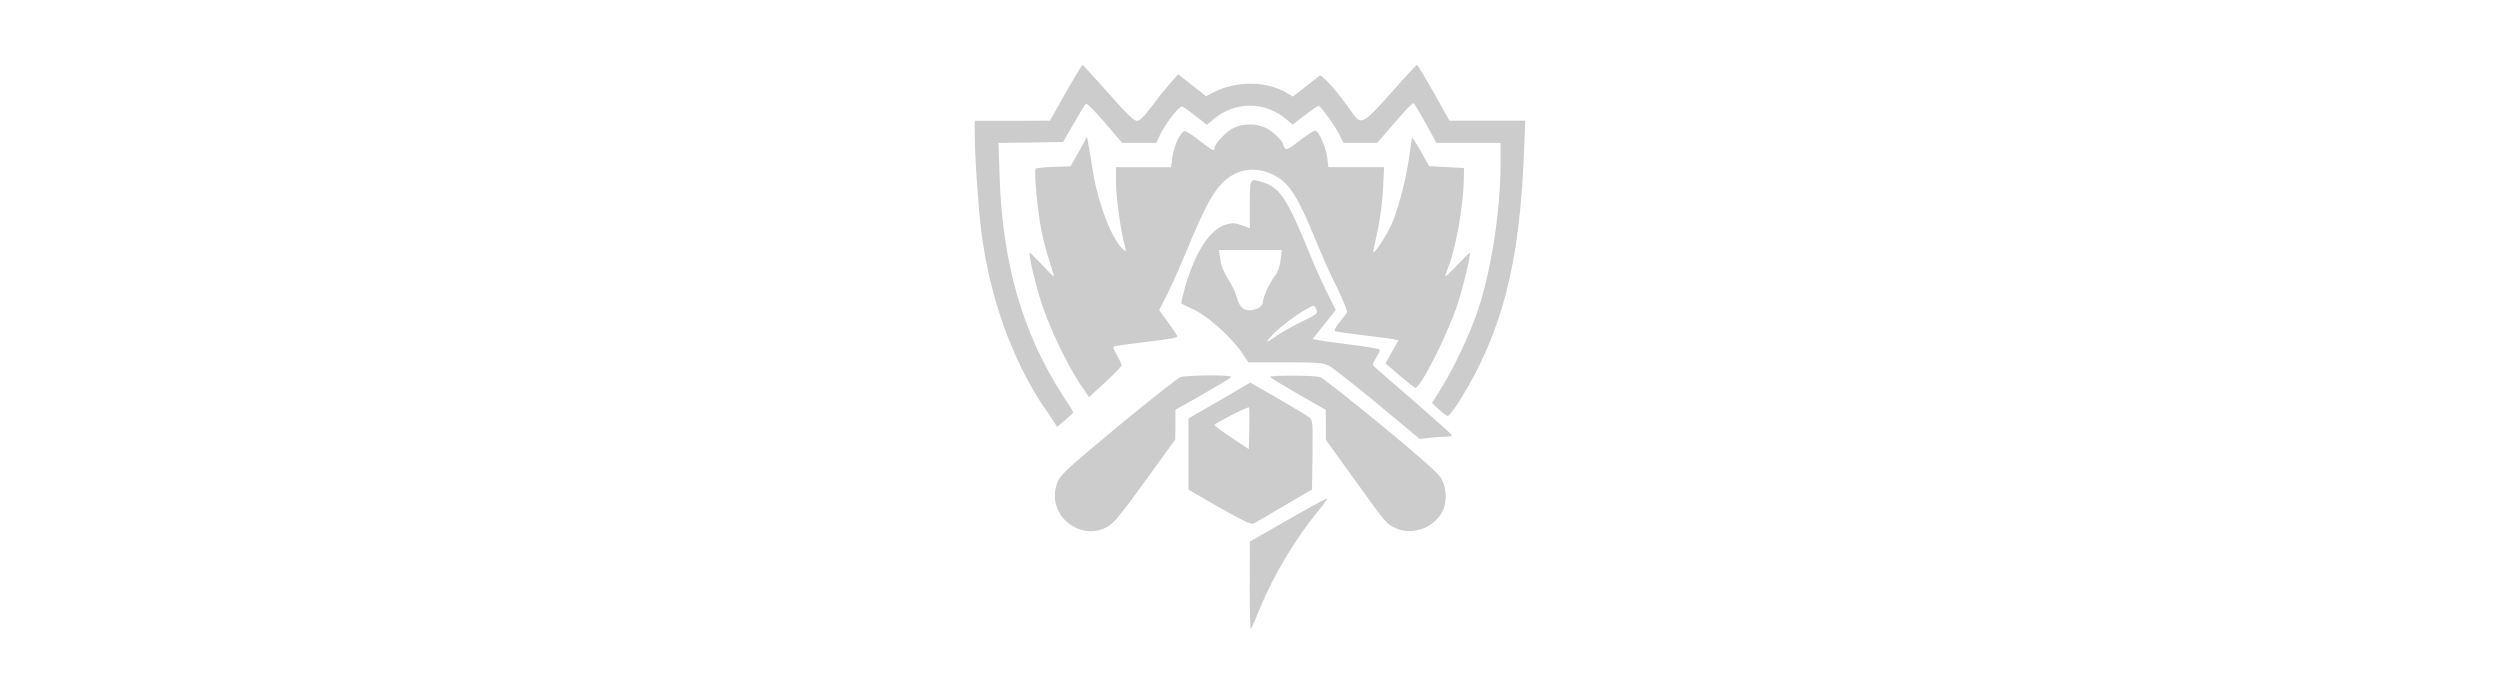 <?xml version="1.0" encoding="UTF-8"?><svg id="Capa_2" xmlns="http://www.w3.org/2000/svg" viewBox="0 0 288 80"><defs><style>.cls-1{fill:none;}.cls-2{fill:#ccc;}</style></defs><g id="Capa_1-2"><g><g id="layer101"><path class="cls-2" d="m143.97,67.51l.02-5.12,4.41-2.53c2.42-1.39,4.43-2.48,4.49-2.44.04.06-.39.66-.96,1.35-2.65,3.21-5.2,7.45-6.81,11.36-.49,1.24-.96,2.29-1.03,2.35-.06.09-.13-2.16-.13-4.99Z"/><path class="cls-2" d="m123.96,60.81c-2.14-.98-3.04-3.4-2.03-5.5.36-.73,1.75-1.97,6.98-6.29,3.57-2.95,6.76-5.46,7.06-5.56.64-.26,5.86-.3,5.86-.04-.02.09-1.46.96-3.21,1.97l-3.21,1.82v1.71l-.02,1.71-3.47,4.79c-2.91,4.02-3.64,4.88-4.41,5.31-1.13.6-2.38.62-3.55.09Z"/><path class="cls-2" d="m160.77,60.83c-1.09-.51-1.01-.41-4.82-5.71l-3.21-4.45v-1.73l-.02-1.73-3.19-1.82c-1.75-1.01-3.21-1.88-3.21-1.97,0-.21,5.03-.19,5.74.02.28.06,3.42,2.55,7,5.48,4.49,3.7,6.66,5.61,6.98,6.21.68,1.2.68,2.91,0,4.02-1.09,1.78-3.49,2.53-5.26,1.69Z"/><path class="cls-2" d="m140.48,58.48l-3.57-2.08v-8.2l3.57-2.05,3.55-2.08,3.23,1.86c1.78,1.03,3.4,2.01,3.62,2.18.34.3.36.73.32,4.3l-.06,3.98-3.21,1.88c-1.75,1.03-3.36,1.97-3.53,2.05-.24.15-1.35-.39-3.92-1.86Zm3.4-11.54c-.13-.13-3.98,1.84-3.98,2.03,0,.09.9.73,1.99,1.46l1.97,1.31.06-2.35c.02-1.28.02-2.4-.04-2.44Z"/><path class="cls-2" d="m158.74,46.56c-2.65-2.18-5.18-4.17-5.61-4.41-.71-.36-1.26-.41-5.05-.41h-4.26l-.81-1.18c-1.22-1.78-3.77-4.04-5.41-4.86-.79-.36-1.48-.71-1.52-.73-.04-.04.19-.96.49-2.05,1.16-3.98,2.83-6.51,4.67-7.06.73-.21,1.03-.19,1.8.09l.94.34v-2.76c0-3.08-.04-3,1.52-2.53,1.88.58,2.8,1.95,5.01,7.36.66,1.65,1.69,3.98,2.29,5.18l1.07,2.18-1.33,1.67-1.33,1.67.73.13c.39.09,2.12.32,3.87.54,1.73.21,3.15.47,3.15.58s-.21.54-.45.94c-.39.62-.43.79-.17,1.01.17.17,2.23,1.95,4.58,3.98,2.35,2.05,4.32,3.79,4.34,3.9.04.09-.3.17-.75.17s-1.28.06-1.88.13l-1.07.13-4.82-4Zm-11.6-7.92c.56-.39,1.86-1.13,2.87-1.61,1.78-.86,1.84-.92,1.63-1.39-.21-.49-.26-.51-.9-.17-1.09.56-3.17,2.1-4.09,3.04-1.03,1.07-.88,1.11.49.13Zm-2.2-3.15c.32-.15.54-.43.54-.68.02-.58.75-2.18,1.39-3.04.34-.43.58-1.11.66-1.84l.13-1.13h-7.23l.15,1.09c.09.71.41,1.5.9,2.25.43.64.88,1.63,1.03,2.18.32,1.35,1.18,1.75,2.44,1.18Z"/><path class="cls-2" d="m120.25,46.9c-3.7-5.59-6.21-12.58-7.19-20.14-.34-2.65-.77-8.77-.77-11.28v-1.56h4.34l4.32-.02,1.8-3.19c1.01-1.78,1.88-3.21,1.95-3.21.09,0,1.41,1.46,2.97,3.21,2.03,2.31,2.95,3.21,3.3,3.21s.81-.47,1.71-1.67c.66-.9,1.63-2.1,2.14-2.68l.9-1.01,1.61,1.26,1.61,1.26.86-.45c2.61-1.33,6.08-1.31,8.37.04l.77.45,1.41-1.09c.79-.62,1.54-1.2,1.67-1.31.26-.19,2.27,2.08,3.68,4.17,1.09,1.58,1.26,1.5,4.56-2.2,1.56-1.78,2.89-3.21,2.97-3.21s.94,1.43,1.95,3.21l1.8,3.21h8.73l-.15,3.7c-.49,12.8-2.53,20.67-7.32,28.42-.66,1.05-1.31,1.9-1.43,1.9-.15,0-.62-.34-1.05-.75l-.79-.75,1.09-1.75c1.58-2.53,3.42-6.53,4.32-9.31,1.48-4.6,2.48-11.28,2.48-16.44v-2.46h-7.38l-1.24-2.25c-.68-1.24-1.33-2.29-1.41-2.33-.09-.06-1.05.94-2.16,2.25l-2.01,2.33h-3.9l-.45-.92c-.49-1.01-2.18-3.36-2.42-3.36-.09,0-.79.49-1.56,1.09l-1.43,1.09-.68-.6c-2.53-2.12-5.95-2.12-8.48.02l-.71.6-1.28-1.01c-.71-.56-1.41-1.05-1.54-1.11-.32-.11-1.88,1.86-2.53,3.19l-.49,1.01h-3.92l-2.01-2.35c-1.09-1.28-2.08-2.27-2.18-2.16-.09.09-.73,1.13-1.39,2.29l-1.22,2.12-3.72.06-3.72.04.13,3.92c.32,9.93,2.65,18.02,7.23,25.1.71,1.07,1.26,1.99,1.26,2.03,0,.06-.43.45-.94.88l-.92.79-1.52-2.31Z"/><path class="cls-2" d="m124.49,44.35c-1.56-2.35-3.57-6.55-4.47-9.33-.77-2.35-1.61-5.91-1.37-5.91.04,0,.66.62,1.39,1.39.71.77,1.33,1.37,1.37,1.35.02-.04-.19-.77-.47-1.63-.3-.88-.73-2.48-.96-3.62-.45-2.2-.9-6.93-.66-7.17.09-.09,1.03-.17,2.08-.21l1.93-.06.96-1.71.94-1.69.15.83c.09.47.32,1.86.51,3.1.62,3.79,2.2,7.9,3.51,9.07q.43.39.21-.32c-.47-1.61-1.05-5.69-1.05-7.38v-1.8h6.36l.13-1.11c.17-1.35.98-3.06,1.46-3.04.19.02.96.51,1.73,1.13,1.5,1.16,1.67,1.24,1.67.81,0-.47,1.31-1.86,2.16-2.29,1.07-.56,2.74-.56,3.81,0,.75.36,1.95,1.54,1.95,1.88,0,.09.09.28.19.45.15.24.54.04,1.73-.92.86-.66,1.67-1.18,1.8-1.13.41.11,1.2,1.97,1.35,3.1l.13,1.11h6.42l-.13,2.63c-.09,1.54-.34,3.53-.66,4.86-.28,1.24-.47,2.29-.45,2.31.15.17,1.48-1.86,2.08-3.17.79-1.73,1.75-5.48,2.08-8,.13-1.05.26-1.95.32-1.99.04-.04.49.66,1.01,1.58l.94,1.67,2.01.11,2.01.11-.04,1.71c-.09,2.97-.98,7.83-1.84,9.87-.17.43-.3.83-.26.88.06.04.68-.56,1.41-1.35.73-.77,1.37-1.37,1.39-1.35.15.19-.77,4-1.48,6.14-1.18,3.49-4.3,9.61-4.82,9.42-.11-.04-.9-.68-1.8-1.43l-1.61-1.39.75-1.33.75-1.33-.6-.13c-.32-.06-1.9-.26-3.49-.45s-3.02-.41-3.19-.45c-.19-.06-.06-.34.45-1.01.41-.49.81-1.01.9-1.16.06-.15-.43-1.39-1.11-2.78-.71-1.39-1.78-3.77-2.4-5.31-1.5-3.68-2.42-5.5-3.34-6.53-1.67-1.84-4.39-2.38-6.33-1.22-1.8,1.05-2.89,2.87-5.33,8.8-.62,1.52-1.58,3.66-2.12,4.77l-1.01,1.99,1.03,1.43c.58.79,1.05,1.5,1.05,1.58,0,.19-.75.32-4.17.73-1.52.19-2.91.39-3.06.43-.21.09-.13.34.28,1.03.3.51.54,1.03.54,1.16s-.86,1.01-1.88,1.95l-1.88,1.73-.94-1.43Z"/></g><rect class="cls-1" width="288" height="80"/></g></g></svg>